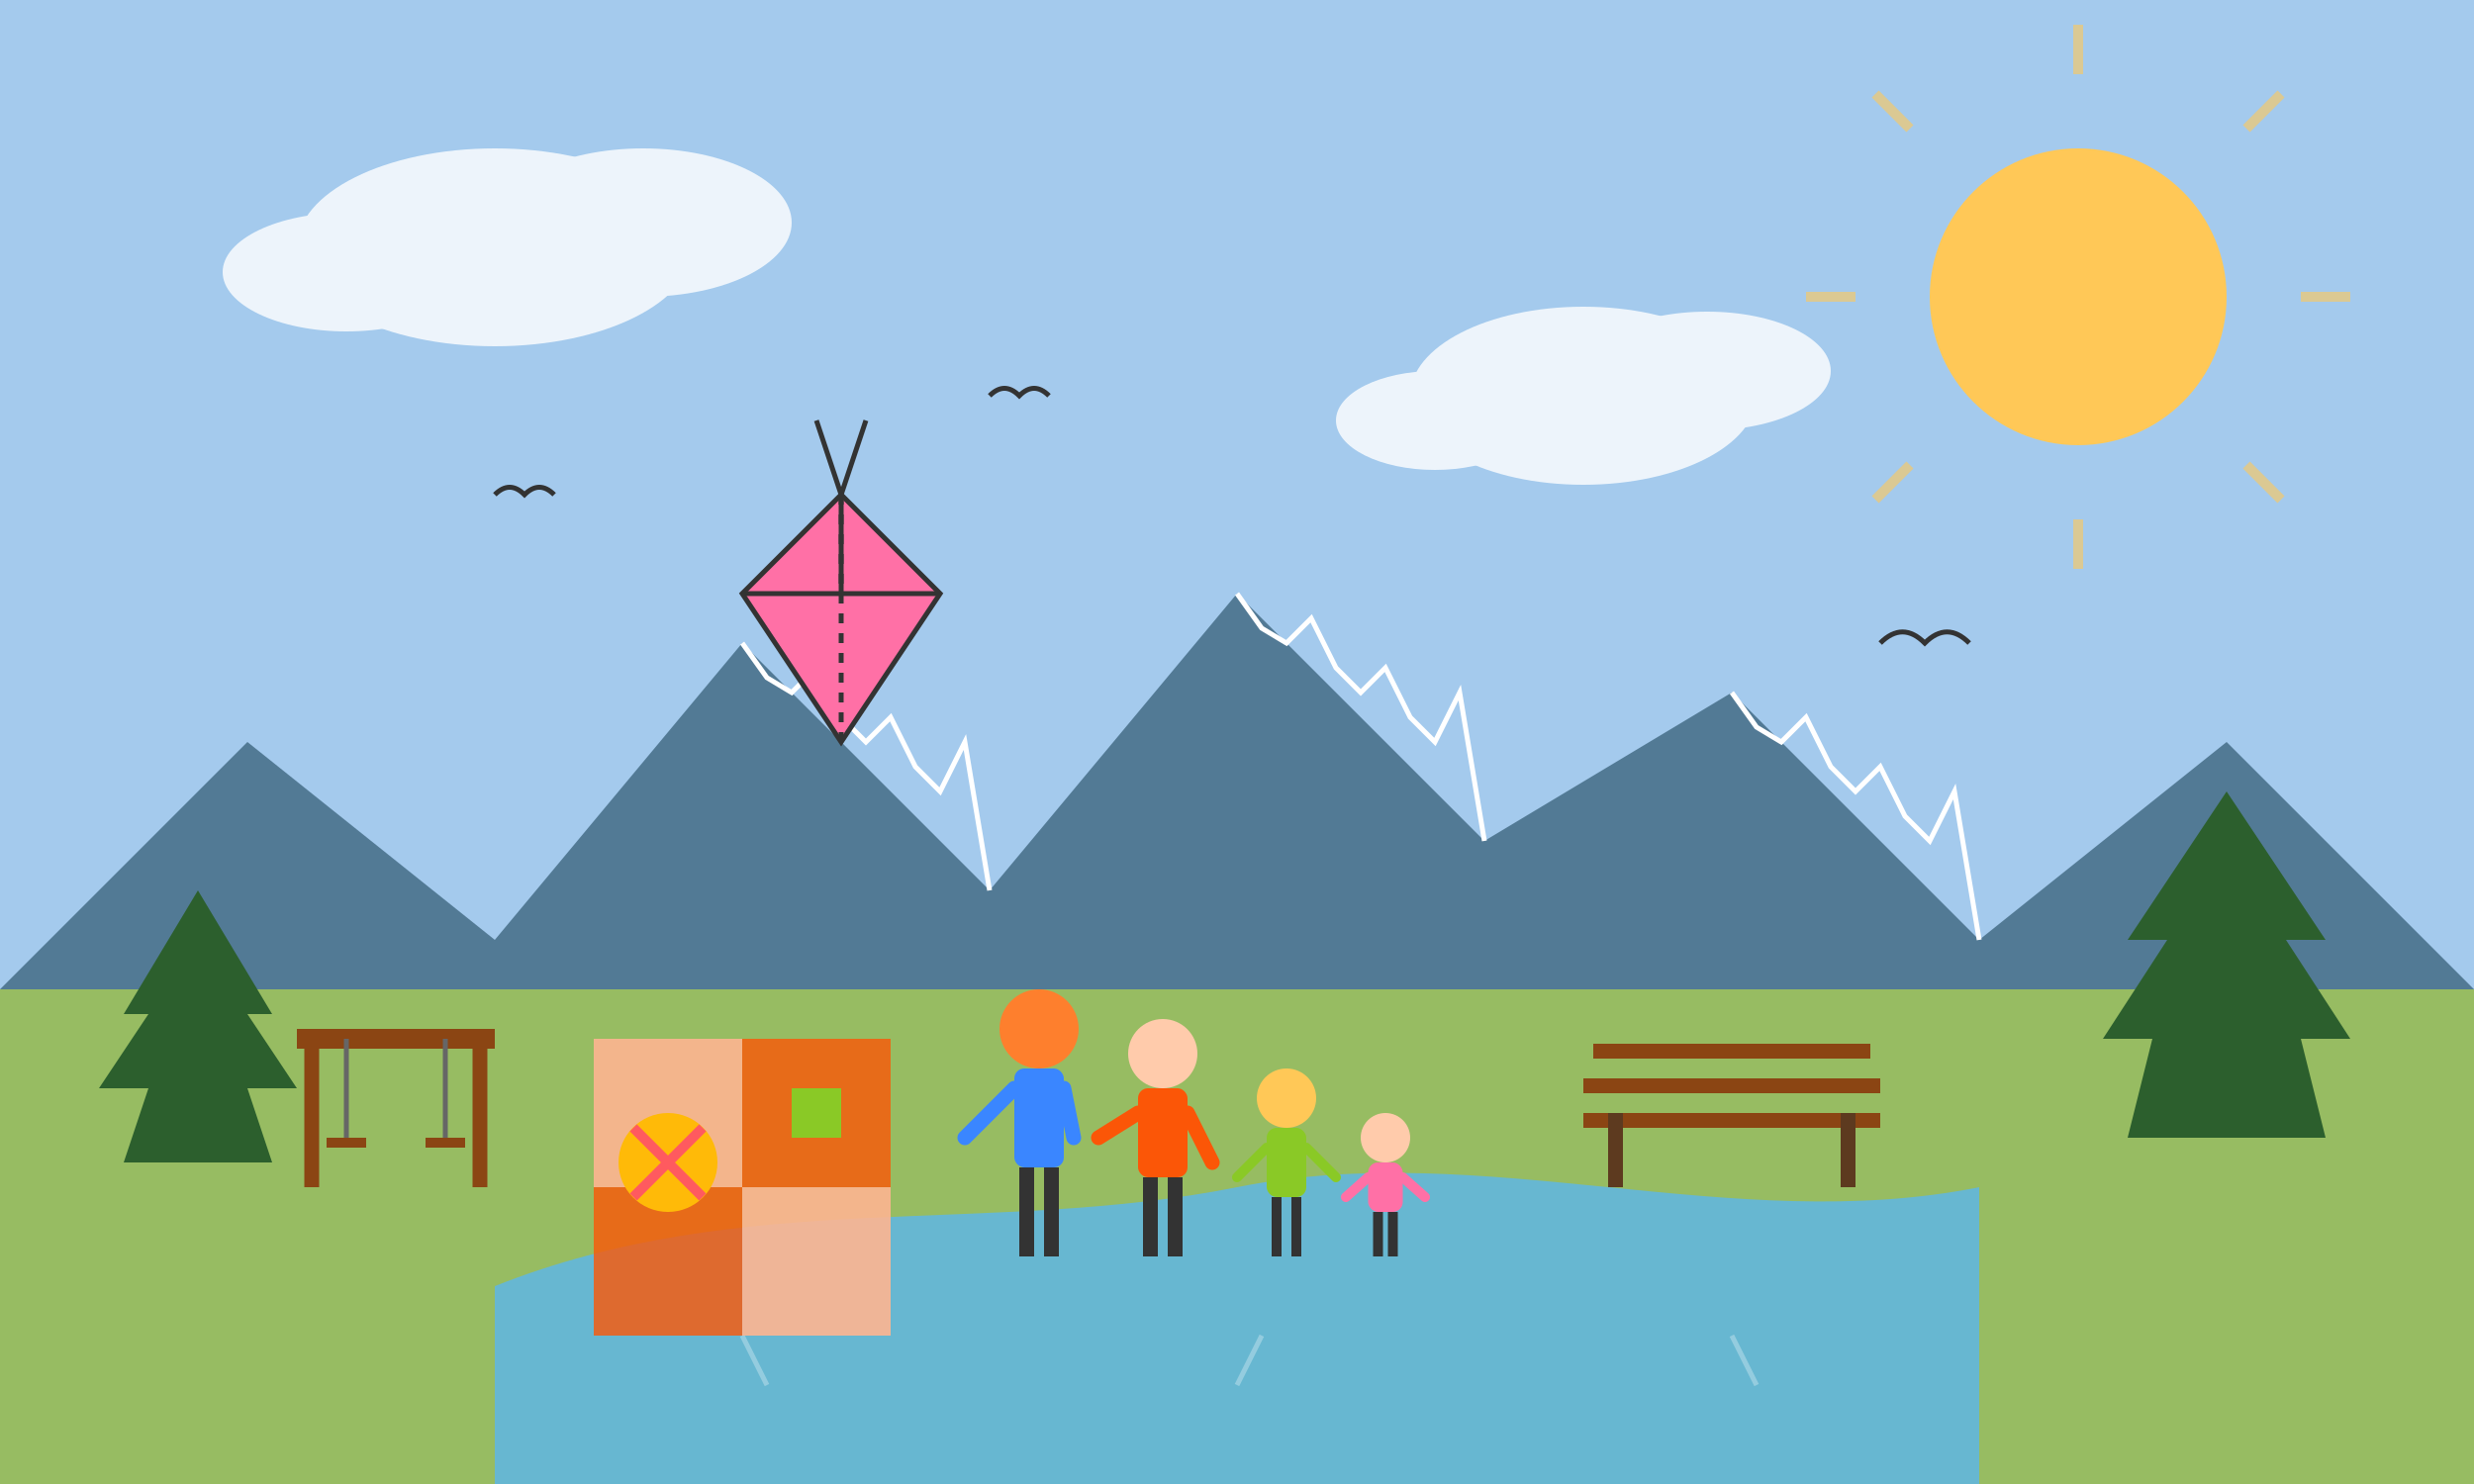 <svg xmlns="http://www.w3.org/2000/svg" width="500" height="300" viewBox="0 0 500 300">
  <rect x="0" y="0" width="500" height="300" fill="#808080" stroke="none"/>
  <!-- Background sky and grass -->
  <rect x="0" y="0" width="500" height="200" fill="#A4CAED" />
  <rect x="0" y="200" width="500" height="100" fill="#97BC62" />
  
  <!-- Sun -->
  <circle cx="420" cy="60" r="30" fill="#FFC857" />
  <g opacity="0.6">
    <line x1="420" y1="15" x2="420" y2="5" stroke="#FFC857" stroke-width="2" />
    <line x1="420" y1="115" x2="420" y2="105" stroke="#FFC857" stroke-width="2" />
    <line x1="375" y1="60" x2="365" y2="60" stroke="#FFC857" stroke-width="2" />
    <line x1="475" y1="60" x2="465" y2="60" stroke="#FFC857" stroke-width="2" />
    <line x1="386" y1="26" x2="379" y2="19" stroke="#FFC857" stroke-width="2" />
    <line x1="461" y1="101" x2="454" y2="94" stroke="#FFC857" stroke-width="2" />
    <line x1="386" y1="94" x2="379" y2="101" stroke="#FFC857" stroke-width="2" />
    <line x1="461" y1="19" x2="454" y2="26" stroke="#FFC857" stroke-width="2" />
  </g>
  
  <!-- Clouds -->
  <g fill="white" opacity="0.8">
    <ellipse cx="100" cy="50" rx="40" ry="20" />
    <ellipse cx="130" cy="45" rx="30" ry="15" />
    <ellipse cx="70" cy="55" rx="25" ry="12" />
    
    <ellipse cx="320" cy="80" rx="35" ry="18" />
    <ellipse cx="345" cy="75" rx="25" ry="12" />
    <ellipse cx="290" cy="85" rx="20" ry="10" />
  </g>
  
  <!-- Mountains in background -->
  <path d="M0,200 L50,150 L100,190 L150,130 L200,180 L250,120 L300,170 L350,140 L400,190 L450,150 L500,200 Z" fill="#527A95" />
  <path d="M150,130 L155,137 L160,140 L165,135 L170,145 L175,150 L180,145 L185,155 L190,160 L195,150 L200,180 M250,120 L255,127 L260,130 L265,125 L270,135 L275,140 L280,135 L285,145 L290,150 L295,140 L300,170 M350,140 L355,147 L360,150 L365,145 L370,155 L375,160 L380,155 L385,165 L390,170 L395,160 L400,190" stroke="white" stroke-width="1" fill="none" />
  
  <!-- Lake -->
  <path d="M100,260 C150,240 200,250 250,240 C300,230 350,250 400,240 L400,300 L100,300 Z" fill="#67B7D1" />
  
  <!-- Lake reflections -->
  <g opacity="0.3">
    <path d="M150,270 L155,280 M250,280 L255,270 M350,270 L355,280" stroke="white" stroke-width="1" />
  </g>
  
  <!-- Trees -->
  <g transform="translate(40, 220)">
    <rect x="-3" y="-5" width="6" height="15" fill="#5D3A1F" />
    <path d="M0,-40 L-15,-15 L-10,-15 L-20,0 L-10,0 L-15,15 L15,15 L10,0 L20,0 L10,-15 L15,-15 Z" fill="#2C5F2D" />
  </g>
  
  <g transform="translate(450, 210)">
    <rect x="-4" y="-5" width="8" height="15" fill="#5D3A1F" />
    <path d="M0,-50 L-20,-20 L-12,-20 L-25,0 L-15,0 L-20,20 L20,20 L15,0 L25,0 L12,-20 L20,-20 Z" fill="#2C5F2D" />
  </g>
  
  <!-- Park bench -->
  <g transform="translate(350, 230)">
    <rect x="-30" y="-5" width="60" height="3" fill="#8B4513" />
    <rect x="-30" y="-12" width="60" height="3" fill="#8B4513" />
    <rect x="-28" y="-19" width="56" height="3" fill="#8B4513" />
    <rect x="-25" y="-5" width="3" height="15" fill="#5D3A1F" />
    <rect x="22" y="-5" width="3" height="15" fill="#5D3A1F" />
  </g>
  
  <!-- Family group -->
  <g transform="translate(250, 250)">
    <!-- Parent 1 (taller) -->
    <g transform="translate(-40, 0)">
      <circle cx="0" cy="-42" r="8" fill="#FE7F2D" />
      <rect x="-5" y="-34" width="10" height="20" rx="2" fill="#3A86FF" />
      <line x1="-5" y1="-30" x2="-15" y2="-20" stroke="#3A86FF" stroke-width="3" stroke-linecap="round" />
      <line x1="5" y1="-30" x2="7" y2="-20" stroke="#3A86FF" stroke-width="3" stroke-linecap="round" />
      <rect x="-4" y="-14" width="3" height="18" fill="#333333" />
      <rect x="1" y="-14" width="3" height="18" fill="#333333" />
    </g>
    
    <!-- Parent 2 -->
    <g transform="translate(-15, 0)">
      <circle cx="0" cy="-37" r="7" fill="#FFCBAB" />
      <rect x="-5" y="-30" width="10" height="18" rx="2" fill="#FB5607" />
      <line x1="-5" y1="-25" x2="-13" y2="-20" stroke="#FB5607" stroke-width="3" stroke-linecap="round" />
      <line x1="5" y1="-25" x2="10" y2="-15" stroke="#FB5607" stroke-width="3" stroke-linecap="round" />
      <rect x="-4" y="-12" width="3" height="16" fill="#333333" />
      <rect x="1" y="-12" width="3" height="16" fill="#333333" />
    </g>
    
    <!-- Child 1 (older) -->
    <g transform="translate(10, 0)">
      <circle cx="0" cy="-28" r="6" fill="#FFC857" />
      <rect x="-4" y="-22" width="8" height="14" rx="2" fill="#8AC926" />
      <line x1="-4" y1="-18" x2="-10" y2="-12" stroke="#8AC926" stroke-width="2" stroke-linecap="round" />
      <line x1="4" y1="-18" x2="10" y2="-12" stroke="#8AC926" stroke-width="2" stroke-linecap="round" />
      <rect x="-3" y="-8" width="2" height="12" fill="#333333" />
      <rect x="1" y="-8" width="2" height="12" fill="#333333" />
    </g>
    
    <!-- Child 2 (younger) -->
    <g transform="translate(30, 0)">
      <circle cx="0" cy="-20" r="5" fill="#FFCBAB" />
      <rect x="-3.5" y="-15" width="7" height="10" rx="2" fill="#FF70A6" />
      <line x1="-3.5" y1="-12" x2="-8" y2="-8" stroke="#FF70A6" stroke-width="2" stroke-linecap="round" />
      <line x1="3.5" y1="-12" x2="8" y2="-8" stroke="#FF70A6" stroke-width="2" stroke-linecap="round" />
      <rect x="-2.5" y="-5" width="2" height="9" fill="#333333" />
      <rect x="0.5" y="-5" width="2" height="9" fill="#333333" />
    </g>
  </g>
  
  <!-- Kite flying -->
  <g transform="translate(170, 150)">
    <path d="M0,0 L-20,-30 L0,-50 L20,-30 Z" fill="#FF70A6" stroke="#333333" stroke-width="1" />
    <path d="M0,-50 L0,-30 M-20,-30 L20,-30" stroke="#333333" stroke-width="1" />
    <path d="M0,0 L0,-50" stroke="#333333" stroke-width="1" stroke-dasharray="2 2" />
    <path d="M0,-50 L5,-65 M0,-50 L-5,-65" stroke="#333333" stroke-width="1" />
  </g>
  
  <!-- Picnic blanket -->
  <g transform="translate(150, 240)">
    <rect x="-30" y="-30" width="60" height="60" fill="#FB5607" opacity="0.8" />
    <rect x="-30" y="-30" width="30" height="30" fill="#FFFFFF" opacity="0.5" />
    <rect x="0" y="0" width="30" height="30" fill="#FFFFFF" opacity="0.5" />
    <g transform="translate(-15, -5)">
      <circle cx="0" cy="0" r="10" fill="#FFBA08" />
      <path d="M-7,-7 L7,7 M-7,7 L7,-7" stroke="#FF5A5F" stroke-width="2" />
    </g>
    <g transform="translate(15, -15)">
      <rect x="-5" y="-5" width="10" height="10" fill="#8AC926" />
    </g>
  </g>
  
  <!-- Birds in sky -->
  <g transform="translate(100, 100)" stroke="#333333" stroke-width="1" fill="none">
    <path d="M0,0 C2,-2 4,-2 6,0 C8,-2 10,-2 12,0" />
  </g>
  
  <g transform="translate(380, 130)" stroke="#333333" stroke-width="1" fill="none">
    <path d="M0,0 C3,-3 6,-3 9,0 C12,-3 15,-3 18,0" />
  </g>
  
  <g transform="translate(200, 80)" stroke="#333333" stroke-width="1" fill="none">
    <path d="M0,0 C2,-2 4,-2 6,0 C8,-2 10,-2 12,0" />
  </g>
  
  <!-- Playground equipment -->
  <g transform="translate(80, 240)">
    <!-- Simple swing set -->
    <line x1="-20" y1="-30" x2="20" y2="-30" stroke="#8B4513" stroke-width="4" />
    <line x1="-17" y1="-30" x2="-17" y2="0" stroke="#8B4513" stroke-width="3" />
    <line x1="17" y1="-30" x2="17" y2="0" stroke="#8B4513" stroke-width="3" />
    <line x1="-10" y1="-30" x2="-10" y2="-10" stroke="#666666" stroke-width="1" />
    <line x1="10" y1="-30" x2="10" y2="-10" stroke="#666666" stroke-width="1" />
    <rect x="-14" y="-10" width="8" height="2" fill="#8B4513" />
    <rect x="6" y="-10" width="8" height="2" fill="#8B4513" />
  </g>
</svg>
